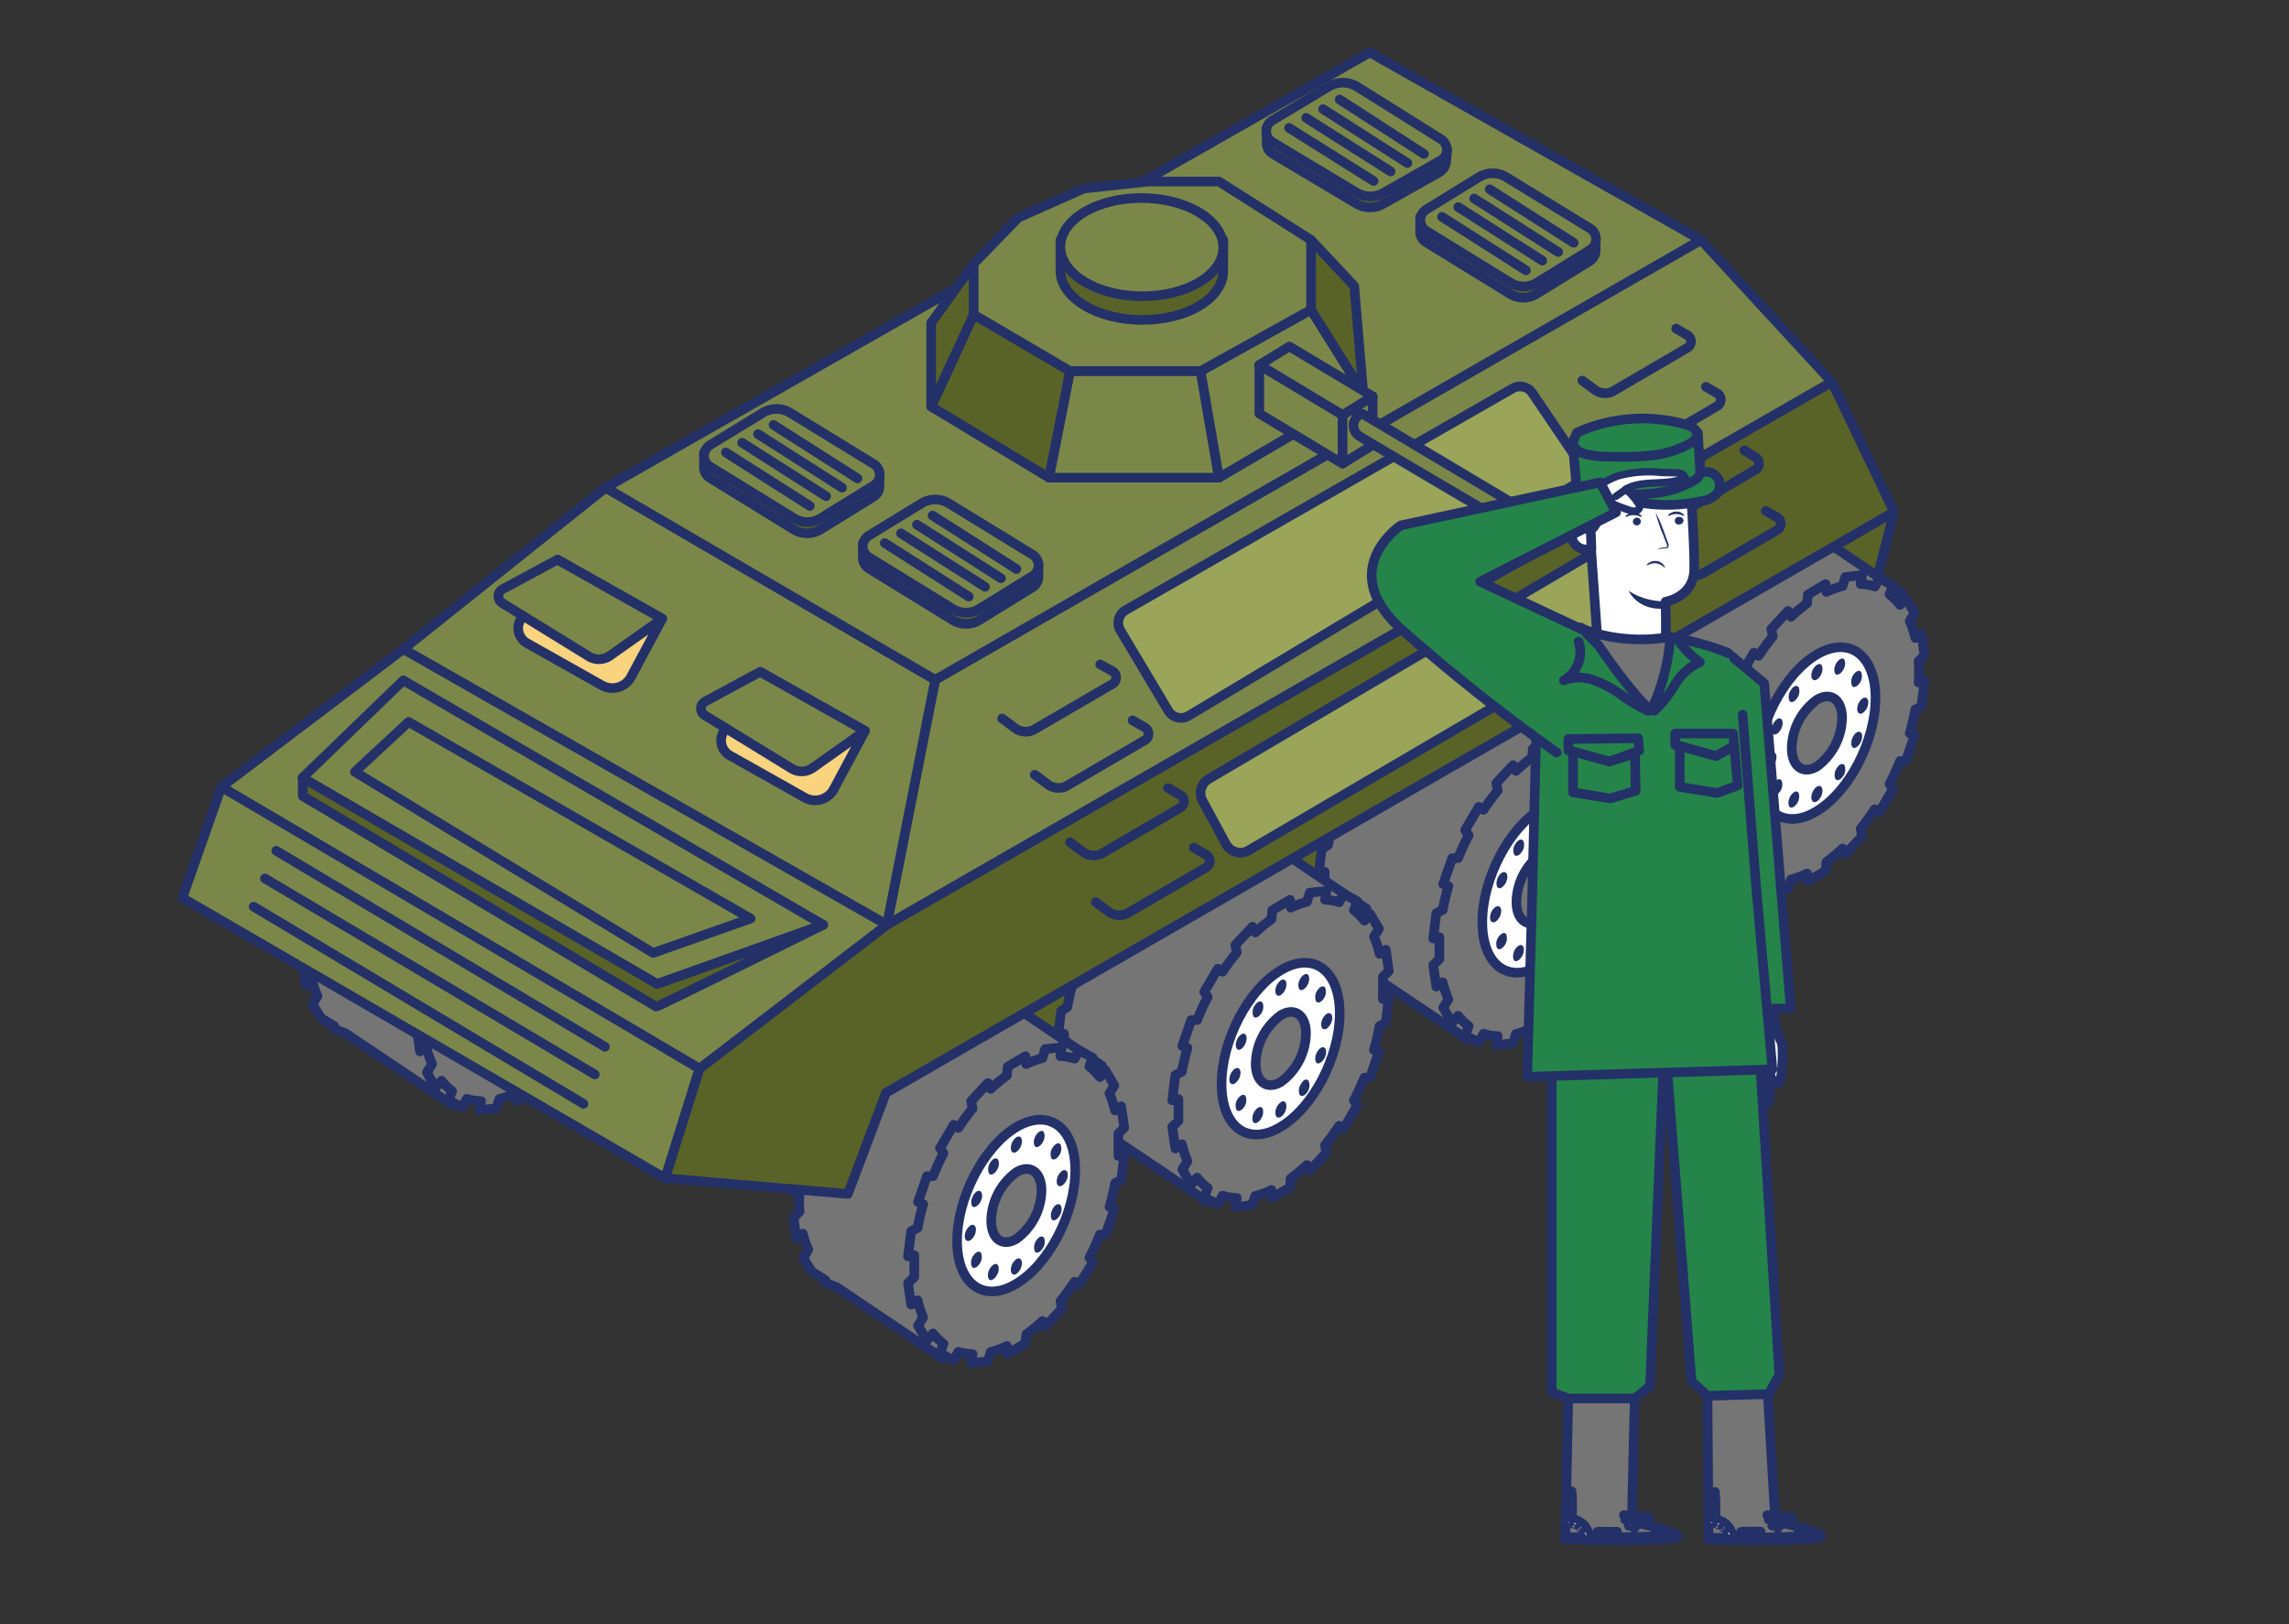 <svg xmlns="http://www.w3.org/2000/svg" viewBox="0 0 310 220"><rect x="0" y="0" width="310" height="220" fill="#333333" stroke="none"/><defs><style>.cls-1{fill:#5a6327;}.cls-1,.cls-10,.cls-11,.cls-13,.cls-14,.cls-2,.cls-3,.cls-5,.cls-6,.cls-7,.cls-8,.cls-9{stroke:#233168;stroke-linejoin:round;}.cls-1,.cls-14,.cls-2,.cls-3,.cls-5,.cls-6,.cls-7,.cls-8,.cls-9{stroke-linecap:round;}.cls-1,.cls-10,.cls-11,.cls-13,.cls-2,.cls-3,.cls-5,.cls-6,.cls-7,.cls-8,.cls-9{stroke-width:1.3px;}.cls-11,.cls-2{fill:#757575;}.cls-10,.cls-14,.cls-3{fill:#fff;}.cls-4{fill:#233168;}.cls-5{fill:#7b8748;}.cls-6{fill:#9aa559;}.cls-15,.cls-7{fill:none;}.cls-8{fill:#f9d37d;}.cls-13,.cls-9{fill:#25844a;}.cls-12{opacity:0.4;}</style></defs><g id="レイヤー_2" data-name="レイヤー 2"><g id="レイヤー_1-2" data-name="レイヤー 1"><polygon class="cls-1" points="256.51 69.33 253.91 79.48 114.83 161.72 119.99 148.02 256.51 69.33"/><path class="cls-2" d="M257.66,80.36,240.18,68.52l-1.79-.71L237.8,69a6.42,6.42,0,0,0-1.87-.1l.19-1.19-2.2.5-.37,1.23a13.68,13.68,0,0,0-2.12,1l-.1-1L229,71.09l-.1,1.16a24.94,24.94,0,0,0-2.13,2l-.37-.72-2.21,2.63.19.94c-.65.88-1.27,1.8-1.87,2.77l-.61-.33-1.8,3.28.46.6c-.5,1-1,2.1-1.39,3.18l-.78.11-1.18,3.53.69.18c-.3,1.07-.55,2.15-.74,3.21l-.86.54-.41,3.36.83-.27c0,.49-.05,1-.05,1.46s0,.94.05,1.39l-.83.92.41,2.76.86-.67a11.8,11.8,0,0,0,.74,2.15l-.69,1.16,1.18,1.84,1.82,1.14-.11.31,1.63.63L236.06,120Z"/><path class="cls-2" d="M259.88,91c0-.5,0-1-.05-1.45l.8-.8-.41-2.89-.83.56a14.68,14.68,0,0,0-.76-2.32l.67-1.06-1.2-2-.77.9a7.62,7.62,0,0,0-1.43-1.41l.46-1.21-1.83-1-.62,1.13a6.78,6.78,0,0,0-1.92-.33l.19-1.21-2.26.25-.38,1.23a11.62,11.62,0,0,0-2.19.79l-.1-1.07-2.41,1.43-.1,1.19a22.83,22.83,0,0,0-2.19,1.81l-.39-.78-2.27,2.44.2,1c-.67.83-1.31,1.71-1.92,2.63l-.64-.42-1.85,3.17.48.68c-.52,1-1,2-1.43,3.11l-.81,0-1.21,3.5.7.28c-.31,1.07-.56,2.15-.76,3.22l-.88.46-.42,3.41.85-.17c0,.51,0,1,0,1.51s0,1,0,1.44l-.85.84.42,2.91.88-.59a13.31,13.31,0,0,0,.76,2.31l-.7,1.12,1.21,2,.81-.94a7.88,7.88,0,0,0,1.43,1.4l-.48,1.26,1.85.94.64-1.17a7.15,7.15,0,0,0,1.92.32l-.2,1.23,2.27-.27.39-1.25a11.75,11.75,0,0,0,2.19-.81l.1,1.07,2.41-1.45.1-1.19a21.55,21.55,0,0,0,2.19-1.82l.38.78,2.26-2.46-.19-1q1-1.25,1.92-2.64l.62.4,1.83-3.15-.46-.66c.52-1,1-2.06,1.43-3.12l.77,0,1.2-3.48-.67-.26c.3-1.08.56-2.16.76-3.23l.83-.44.41-3.39-.8.16C259.86,92,259.88,91.54,259.88,91Z"/><path class="cls-3" d="M254,94.53c0,5.85-3.57,12.72-8,15.37s-8,0-8-5.82,3.59-12.76,8-15.39S254,88.69,254,94.53Z"/><path class="cls-2" d="M249.47,97.26a8.36,8.36,0,0,1-3.4,6.56c-1.89,1.12-3.41,0-3.41-2.49a8.3,8.3,0,0,1,3.41-6.55C247.94,93.66,249.47,94.77,249.47,97.26Z"/><path class="cls-4" d="M246.82,90.6a1.84,1.84,0,0,1-.75,1.44c-.42.25-.76,0-.76-.55a1.81,1.81,0,0,1,.76-1.44C246.48,89.8,246.82,90,246.82,90.6Z"/><path class="cls-4" d="M246.82,107.1a1.86,1.86,0,0,1-.75,1.45c-.42.25-.76,0-.76-.55a1.84,1.84,0,0,1,.76-1.45C246.48,106.3,246.82,106.55,246.82,107.1Z"/><path class="cls-4" d="M243.61,93.12a1.6,1.6,0,0,1-.28,1.52c-.36.49-.82.61-1,.25a1.59,1.59,0,0,1,.28-1.53C242.94,92.87,243.4,92.76,243.61,93.12Z"/><path class="cls-4" d="M249.82,103.69a1.58,1.58,0,0,1-.27,1.53c-.36.49-.82.6-1,.25a1.59,1.59,0,0,1,.28-1.53C249.16,103.45,249.61,103.34,249.82,103.69Z"/><path class="cls-4" d="M241.05,97.3c.36.06.48.6.27,1.2s-.66,1-1,1-.48-.6-.27-1.2S240.69,97.24,241.05,97.3Z"/><path class="cls-4" d="M251.82,99.12c.36.06.48.59.27,1.19s-.66,1-1,1-.48-.6-.28-1.2S251.46,99.06,251.82,99.12Z"/><path class="cls-4" d="M239.84,102c.41-.25.75,0,.75.55a1.86,1.86,0,0,1-.75,1.45c-.42.25-.76,0-.76-.55A1.84,1.84,0,0,1,239.84,102Z"/><path class="cls-4" d="M252.27,94.59c.42-.25.75,0,.75.55a1.81,1.81,0,0,1-.75,1.44c-.41.25-.75,0-.75-.55A1.84,1.84,0,0,1,252.27,94.59Z"/><path class="cls-4" d="M240.29,106c.37-.49.83-.6,1-.25a1.58,1.58,0,0,1-.27,1.53c-.36.5-.82.61-1,.25A1.58,1.58,0,0,1,240.29,106Z"/><path class="cls-4" d="M251.07,91.32c.36-.49.82-.6,1-.24a1.56,1.56,0,0,1-.27,1.52c-.36.49-.82.6-1,.25A1.61,1.61,0,0,1,251.07,91.32Z"/><path class="cls-4" d="M242.3,108.2c.21-.6.67-1,1-1s.48.6.28,1.2-.67,1-1,1S242.09,108.81,242.3,108.2Z"/><path class="cls-4" d="M248.52,90.19c.21-.6.67-1,1-1s.48.6.27,1.2-.66,1-1,1S248.31,90.79,248.52,90.19Z"/><path class="cls-2" d="M220.38,101.18,202.89,89.34l-1.78-.71-.6,1.17a6.4,6.4,0,0,0-1.87-.1l.19-1.19-2.19.5-.37,1.23a13.77,13.77,0,0,0-2.13,1l-.09-1-2.35,1.66-.09,1.17a24.79,24.79,0,0,0-2.13,2l-.38-.71L186.9,97l.19.94c-.65.88-1.28,1.81-1.87,2.77l-.62-.33-1.8,3.28.47.6c-.51,1-1,2.1-1.39,3.18l-.78.11-1.18,3.53.68.18c-.3,1.08-.55,2.15-.74,3.21L179,115l-.41,3.35.82-.26c0,.49,0,1,0,1.45s0,1,0,1.4l-.82.91.41,2.76.85-.67a11.54,11.54,0,0,0,.74,2.15l-.68,1.16,1.18,1.84,1.82,1.14-.12.32,1.63.63,14.35,9.63Z"/><path class="cls-2" d="M222.6,111.86c0-.5,0-1,0-1.45l.8-.79-.42-2.89-.83.55a13.72,13.72,0,0,0-.76-2.32l.67-1.06-1.2-2.05-.77.9a7.57,7.57,0,0,0-1.42-1.41l.46-1.21-1.84-1-.61,1.13a7.16,7.16,0,0,0-1.93-.33l.2-1.21-2.26.25-.38,1.23a11.62,11.62,0,0,0-2.19.79L210,100l-2.41,1.42-.1,1.19a21.55,21.55,0,0,0-2.19,1.82l-.39-.79-2.27,2.44.2,1a30.54,30.54,0,0,0-1.93,2.62l-.63-.41-1.86,3.16.48.68c-.52,1-1,2.05-1.43,3.11l-.8,0-1.22,3.5.71.28c-.31,1.07-.57,2.15-.77,3.23l-.87.45-.42,3.42.84-.17c0,.5,0,1,0,1.5s0,1,0,1.44l-.84.84.42,2.91.87-.59a13.72,13.72,0,0,0,.77,2.32l-.71,1.11,1.22,2.05.8-.94a7.88,7.88,0,0,0,1.43,1.4l-.48,1.26,1.86.94.63-1.17a7.15,7.15,0,0,0,1.93.32l-.2,1.24,2.27-.28.39-1.25a12.43,12.43,0,0,0,2.19-.8l.1,1.07,2.41-1.46.1-1.18a23.08,23.08,0,0,0,2.19-1.83l.38.78,2.26-2.46-.2-1a30.88,30.88,0,0,0,1.93-2.64l.61.4,1.84-3.15-.46-.66c.52-1,1-2.06,1.42-3.12l.77,0,1.2-3.48-.67-.26c.31-1.07.56-2.15.76-3.23l.83-.44.42-3.38-.8.16C222.58,112.86,222.6,112.36,222.6,111.86Z"/><path class="cls-3" d="M216.75,115.35c0,5.85-3.56,12.73-8,15.37s-8,.05-8-5.82,3.59-12.76,8-15.38S216.75,109.51,216.75,115.35Z"/><path class="cls-2" d="M212.18,118.09a8.33,8.33,0,0,1-3.4,6.55c-1.88,1.13-3.41,0-3.41-2.48a8.33,8.33,0,0,1,3.41-6.56C210.66,114.48,212.18,115.59,212.18,118.09Z"/><path class="cls-4" d="M209.53,111.42a1.8,1.8,0,0,1-.75,1.44c-.41.25-.75,0-.75-.55a1.83,1.83,0,0,1,.75-1.44C209.2,110.62,209.53,110.87,209.53,111.42Z"/><path class="cls-4" d="M209.53,127.92a1.83,1.83,0,0,1-.75,1.45c-.41.25-.75,0-.75-.55a1.83,1.83,0,0,1,.75-1.44C209.2,127.13,209.53,127.37,209.53,127.92Z"/><path class="cls-4" d="M206.32,113.94a1.59,1.59,0,0,1-.28,1.53c-.36.49-.82.6-1,.24a1.56,1.56,0,0,1,.27-1.52C205.65,113.69,206.11,113.58,206.32,113.94Z"/><path class="cls-4" d="M212.54,124.52a1.6,1.6,0,0,1-.28,1.52c-.36.49-.82.61-1,.25a1.56,1.56,0,0,1,.27-1.52C211.87,124.28,212.33,124.16,212.54,124.52Z"/><path class="cls-4" d="M203.76,118.12c.36.06.49.6.28,1.2s-.67,1-1,1-.48-.6-.28-1.2S203.4,118.06,203.76,118.12Z"/><path class="cls-4" d="M214.53,119.94c.36.06.48.59.28,1.2s-.67,1-1,1-.48-.59-.27-1.19S214.17,119.88,214.53,119.94Z"/><path class="cls-4" d="M202.55,122.84c.42-.25.76,0,.76.55a1.84,1.84,0,0,1-.76,1.45c-.42.25-.75,0-.75-.55A1.83,1.83,0,0,1,202.55,122.84Z"/><path class="cls-4" d="M215,115.41c.41-.25.75,0,.75.55a1.83,1.83,0,0,1-.75,1.44c-.41.25-.75,0-.75-.54A1.86,1.86,0,0,1,215,115.41Z"/><path class="cls-4" d="M203,126.84c.36-.5.82-.61,1-.25a1.59,1.59,0,0,1-.28,1.53c-.36.49-.82.6-1,.25A1.61,1.61,0,0,1,203,126.84Z"/><path class="cls-4" d="M213.78,112.14c.36-.48.82-.59,1-.24a1.6,1.6,0,0,1-.28,1.52c-.36.49-.81.6-1,.25A1.58,1.58,0,0,1,213.78,112.14Z"/><path class="cls-4" d="M205,129c.2-.61.66-1,1-1s.49.6.28,1.2-.67,1-1,1S204.81,129.63,205,129Z"/><path class="cls-4" d="M211.24,111c.2-.6.66-1,1-1s.48.6.28,1.2-.67,1-1,1S211,111.61,211.24,111Z"/><path class="cls-2" d="M185.07,123.1l-17.49-11.84-1.78-.72-.6,1.17a6.72,6.72,0,0,0-1.86-.1l.19-1.19-2.2.51-.37,1.23a13.67,13.67,0,0,0-2.13,1l-.09-1-2.34,1.67-.1,1.16a24.94,24.94,0,0,0-2.13,2l-.37-.72-2.21,2.63.19.94c-.65.88-1.28,1.8-1.87,2.76l-.61-.32-1.81,3.27.47.61c-.51,1-1,2.1-1.39,3.17l-.78.12L144.61,133l.68.19c-.3,1.07-.54,2.14-.74,3.21l-.85.54-.41,3.35.82-.26c0,.49,0,1,0,1.46s0,.94,0,1.39l-.82.91.41,2.77.85-.68a12,12,0,0,0,.74,2.15l-.68,1.16,1.18,1.85,1.82,1.13-.12.32,1.64.63,14.34,9.64Z"/><path class="cls-2" d="M187.29,133.78c0-.5,0-1,0-1.45l.8-.8-.41-2.89-.84.56a12.62,12.62,0,0,0-.76-2.32l.67-1.07-1.19-2-.77.9a7.68,7.68,0,0,0-1.43-1.42l.46-1.21-1.84-1-.61,1.14a7.16,7.16,0,0,0-1.92-.34l.19-1.2-2.26.24-.38,1.23a12.43,12.43,0,0,0-2.19.8l-.1-1.07-2.41,1.43-.1,1.19a21.43,21.43,0,0,0-2.19,1.81l-.39-.79L167.3,128l.2,1c-.67.83-1.32,1.7-1.93,2.62l-.63-.41-1.86,3.16.48.69c-.52,1-1,2-1.43,3.11l-.8,0-1.21,3.5.7.27c-.31,1.08-.56,2.15-.76,3.23l-.88.46-.42,3.41.84-.17c0,.5,0,1,0,1.5s0,1,0,1.45l-.84.84.42,2.91.88-.59a13.6,13.6,0,0,0,.76,2.31l-.7,1.12,1.21,2.05.8-.95a7.93,7.93,0,0,0,1.43,1.41l-.48,1.25,1.86.95.63-1.17a7.22,7.22,0,0,0,1.93.32l-.2,1.23,2.27-.27L170,162a11.75,11.75,0,0,0,2.19-.81l.1,1.07,2.41-1.45.1-1.19a21.55,21.55,0,0,0,2.19-1.82l.38.77,2.26-2.45-.19-1c.67-.83,1.31-1.71,1.92-2.63l.61.4,1.84-3.16-.46-.66c.52-1,1-2.05,1.43-3.11l.77,0,1.19-3.48-.67-.27a30.84,30.84,0,0,0,.76-3.23l.84-.43.41-3.39-.8.16C187.27,134.77,187.29,134.27,187.29,133.78Z"/><path class="cls-3" d="M181.44,137.27c0,5.84-3.56,12.72-8,15.37s-8,.05-8-5.82,3.58-12.76,8-15.39S181.44,131.42,181.44,137.27Z"/><path class="cls-2" d="M176.87,140a8.32,8.32,0,0,1-3.4,6.55c-1.88,1.13-3.41,0-3.41-2.48a8.34,8.34,0,0,1,3.41-6.56C175.35,136.39,176.87,137.51,176.87,140Z"/><path class="cls-4" d="M174.22,133.33a1.83,1.83,0,0,1-.75,1.45c-.41.25-.75,0-.75-.55a1.86,1.86,0,0,1,.75-1.45C173.89,132.53,174.22,132.78,174.22,133.33Z"/><path class="cls-4" d="M174.22,149.84a1.83,1.83,0,0,1-.75,1.45c-.41.24-.75,0-.75-.55a1.86,1.86,0,0,1,.75-1.45C173.89,149,174.22,149.29,174.22,149.84Z"/><path class="cls-4" d="M171,135.85a1.58,1.58,0,0,1-.27,1.53c-.36.49-.82.6-1,.25a1.58,1.58,0,0,1,.27-1.53C170.34,135.61,170.8,135.5,171,135.85Z"/><path class="cls-4" d="M177.23,146.43A1.59,1.59,0,0,1,177,148c-.35.49-.81.6-1,.25a1.58,1.58,0,0,1,.27-1.53C176.56,146.19,177,146.08,177.23,146.43Z"/><path class="cls-4" d="M168.46,140c.36.07.48.6.27,1.2s-.67,1.05-1,1-.48-.6-.27-1.21S168.1,140,168.46,140Z"/><path class="cls-4" d="M179.23,141.85c.35.06.48.6.27,1.2s-.67,1-1,1-.49-.6-.28-1.2S178.87,141.79,179.23,141.85Z"/><path class="cls-4" d="M167.24,144.76c.42-.25.76,0,.76.55a1.84,1.84,0,0,1-.76,1.45c-.41.25-.75,0-.75-.55A1.86,1.86,0,0,1,167.24,144.76Z"/><path class="cls-4" d="M179.68,137.33c.41-.25.75,0,.75.54a1.86,1.86,0,0,1-.75,1.45c-.41.25-.75,0-.75-.55A1.83,1.83,0,0,1,179.68,137.33Z"/><path class="cls-4" d="M167.7,148.75c.36-.49.82-.6,1-.25a1.58,1.58,0,0,1-.27,1.53c-.36.49-.83.6-1,.25A1.58,1.58,0,0,1,167.7,148.75Z"/><path class="cls-4" d="M178.48,134.06c.35-.49.81-.6,1-.25a1.6,1.6,0,0,1-.27,1.53c-.36.49-.82.6-1,.24A1.57,1.57,0,0,1,178.48,134.06Z"/><path class="cls-4" d="M169.71,150.94c.21-.6.67-1,1-1s.48.59.27,1.2-.67,1-1,1S169.5,151.54,169.71,150.94Z"/><path class="cls-4" d="M175.93,132.92c.21-.6.67-1,1-1s.49.6.28,1.2-.67,1-1,1S175.72,133.52,175.93,132.92Z"/><path class="cls-2" d="M149.24,144.36l-17.48-11.84-1.78-.71-.6,1.16a6.77,6.77,0,0,0-1.87-.1l.19-1.19-2.19.51-.37,1.23a13.77,13.77,0,0,0-2.13,1l-.1-1-2.34,1.66-.1,1.16a26.42,26.42,0,0,0-2.12,2l-.38-.72-2.2,2.63.19.94c-.66.88-1.28,1.8-1.87,2.76l-.62-.32-1.8,3.27.47.61c-.51,1-1,2.1-1.39,3.17l-.79.12-1.17,3.53.68.18c-.3,1.07-.55,2.14-.74,3.21l-.85.54-.41,3.35.82-.26c0,.49-.05,1-.05,1.46s0,.94.05,1.39l-.82.91.41,2.77.85-.68a11.29,11.29,0,0,0,.74,2.15l-.68,1.17,1.17,1.84,1.83,1.14-.12.31,1.63.63L127.65,184Z"/><path class="cls-2" d="M151.46,155c0-.5,0-1,0-1.45l.8-.8-.42-2.89-.83.56a13.72,13.72,0,0,0-.76-2.32l.67-1.06-1.2-2.05-.77.9a8,8,0,0,0-1.42-1.42l.46-1.2-1.84-1-.61,1.13a7.16,7.16,0,0,0-1.93-.34l.2-1.2-2.26.24-.38,1.23a12.43,12.43,0,0,0-2.19.8l-.1-1.07-2.41,1.43-.1,1.19a21.52,21.52,0,0,0-2.2,1.81l-.38-.79-2.27,2.45.2,1a32.36,32.36,0,0,0-1.93,2.63l-.63-.42-1.86,3.17.48.68c-.52,1-1,2.05-1.43,3.11l-.81,0-1.21,3.5.7.28c-.3,1.07-.56,2.14-.76,3.22l-.87.46-.43,3.41.85-.17c0,.51,0,1,0,1.5s0,1,0,1.45l-.85.84.43,2.91.87-.59a14.22,14.22,0,0,0,.76,2.31l-.7,1.12,1.21,2,.81-.94a7.88,7.88,0,0,0,1.43,1.4l-.48,1.25,1.86,1,.63-1.17a7.15,7.15,0,0,0,1.93.32l-.2,1.23,2.27-.27.38-1.25a11.83,11.83,0,0,0,2.2-.81l.1,1.07,2.41-1.45.1-1.19a21.55,21.55,0,0,0,2.19-1.82l.38.77,2.26-2.45-.2-1a32.54,32.54,0,0,0,1.93-2.64l.61.4L148,171l-.46-.65c.52-1,1-2.06,1.42-3.12l.77,0,1.2-3.48-.67-.27c.31-1.07.56-2.15.76-3.23l.83-.43.42-3.39-.8.16C151.45,156,151.46,155.53,151.46,155Z"/><path class="cls-3" d="M145.62,158.53c0,5.84-3.56,12.72-8,15.37s-8,0-8-5.82,3.59-12.76,8-15.39S145.62,152.69,145.62,158.53Z"/><path class="cls-2" d="M141.05,161.26a8.3,8.3,0,0,1-3.4,6.55c-1.88,1.13-3.41,0-3.41-2.48a8.31,8.31,0,0,1,3.41-6.55C139.53,157.66,141.05,158.77,141.05,161.26Z"/><path class="cls-4" d="M138.4,154.59a1.86,1.86,0,0,1-.75,1.45c-.42.25-.75,0-.75-.55a1.83,1.83,0,0,1,.75-1.45C138.06,153.8,138.4,154,138.4,154.59Z"/><path class="cls-4" d="M138.4,171.1a1.86,1.86,0,0,1-.75,1.45c-.42.25-.75,0-.75-.55a1.83,1.83,0,0,1,.75-1.45C138.06,170.3,138.4,170.55,138.4,171.1Z"/><path class="cls-4" d="M135.19,157.11a1.59,1.59,0,0,1-.28,1.53c-.36.49-.82.6-1,.25a1.61,1.61,0,0,1,.28-1.53C134.52,156.87,135,156.76,135.19,157.11Z"/><path class="cls-4" d="M141.41,167.69a1.61,1.61,0,0,1-.28,1.53c-.36.49-.82.6-1,.25a1.61,1.61,0,0,1,.28-1.53C140.74,167.45,141.2,167.34,141.41,167.69Z"/><path class="cls-4" d="M132.63,161.3c.36.06.49.59.28,1.2s-.67,1-1,1-.49-.6-.28-1.2S132.27,161.24,132.63,161.3Z"/><path class="cls-4" d="M143.4,163.11c.36.07.48.6.28,1.2s-.67,1-1,1-.48-.6-.27-1.2S143,163.05,143.4,163.11Z"/><path class="cls-4" d="M131.42,166c.42-.25.75,0,.75.55a1.83,1.83,0,0,1-.75,1.45c-.42.25-.76,0-.76-.55A1.84,1.84,0,0,1,131.42,166Z"/><path class="cls-4" d="M143.86,158.59c.41-.25.75,0,.75.55a1.84,1.84,0,0,1-.75,1.44c-.42.25-.75,0-.75-.55A1.81,1.81,0,0,1,143.86,158.59Z"/><path class="cls-4" d="M131.88,170c.36-.49.82-.6,1-.25a1.59,1.59,0,0,1-.28,1.53c-.36.49-.82.61-1,.25A1.59,1.59,0,0,1,131.88,170Z"/><path class="cls-4" d="M142.65,155.32c.36-.49.82-.6,1-.25a1.61,1.61,0,0,1-.28,1.53c-.36.49-.82.6-1,.25A1.58,1.58,0,0,1,142.65,155.32Z"/><path class="cls-4" d="M133.88,172.2c.21-.6.67-1,1-1s.49.6.28,1.2-.67,1-1,1S133.68,172.8,133.88,172.2Z"/><path class="cls-4" d="M140.1,154.18c.21-.6.67-1,1-1s.48.6.28,1.2-.67,1-1,1S139.9,154.79,140.1,154.18Z"/><path class="cls-2" d="M82.73,110,65.24,98.15l-1.78-.72-.6,1.17A6.77,6.77,0,0,0,61,98.5l.19-1.19L59,97.82l-.37,1.23a12.91,12.91,0,0,0-2.13,1l-.1-1-2.34,1.67L54,101.88a24.94,24.94,0,0,0-2.13,2l-.38-.72-2.2,2.63.19.94c-.66.88-1.28,1.8-1.87,2.76l-.62-.32-1.8,3.27.47.61c-.51,1-1,2.1-1.39,3.17l-.78.12-1.18,3.53.68.18c-.3,1.07-.55,2.14-.74,3.21l-.85.54L41,127.16l.82-.26c0,.49-.05,1-.05,1.46s0,.94.05,1.39l-.82.91.41,2.77.85-.68A11.29,11.29,0,0,0,43,134.9l-.68,1.17,1.18,1.84L45.27,139l-.12.32,1.63.63,14.35,9.64Z"/><path class="cls-2" d="M85,120.67c0-.5,0-1,0-1.45l.8-.8-.42-2.89-.83.56a13.43,13.43,0,0,0-.76-2.32l.67-1.07-1.2-2-.77.9A7.63,7.63,0,0,0,81,110.14l.46-1.21-1.84-1L79,109.11a7.16,7.16,0,0,0-1.93-.34l.2-1.2-2.26.24L74.61,109a12.43,12.43,0,0,0-2.19.8l-.1-1.07-2.41,1.43-.1,1.19a21.43,21.43,0,0,0-2.19,1.81l-.39-.79L65,114.85l.2,1a32.36,32.36,0,0,0-1.93,2.63l-.63-.42-1.86,3.16.48.69c-.52,1-1,2-1.43,3.11l-.8,0-1.22,3.5.71.27c-.31,1.08-.57,2.15-.77,3.23l-.87.46-.42,3.41.84-.17c0,.51,0,1,0,1.5s0,1,0,1.45l-.84.84.42,2.91.87-.59a13.31,13.31,0,0,0,.77,2.31l-.71,1.12L59,147.33l.8-.94a7.88,7.88,0,0,0,1.43,1.4L60.74,149l1.86,1,.63-1.17a7.15,7.15,0,0,0,1.93.32l-.2,1.23,2.27-.27.39-1.25a11.75,11.75,0,0,0,2.19-.81l.1,1.07,2.41-1.45.1-1.19a21.55,21.55,0,0,0,2.19-1.82l.38.77L77.25,143l-.2-1A32.36,32.36,0,0,0,79,139.36l.61.4,1.84-3.16L81,136c.52-1,1-2.06,1.42-3.12l.77,0,1.2-3.48-.67-.27c.31-1.07.56-2.15.76-3.23l.83-.43L85.7,122l-.8.16C84.93,121.67,85,121.16,85,120.67Z"/><path class="cls-3" d="M79.1,124.16c0,5.84-3.56,12.72-8,15.37s-8,.05-8-5.82,3.59-12.76,8-15.39S79.1,118.31,79.1,124.16Z"/><path class="cls-2" d="M74.53,126.89a8.32,8.32,0,0,1-3.4,6.55c-1.88,1.13-3.41,0-3.41-2.48a8.31,8.31,0,0,1,3.41-6.55C73,123.28,74.53,124.4,74.53,126.89Z"/><path class="cls-4" d="M71.88,120.22a1.86,1.86,0,0,1-.75,1.45c-.42.25-.75,0-.75-.55a1.83,1.83,0,0,1,.75-1.45C71.54,119.43,71.88,119.67,71.88,120.22Z"/><path class="cls-4" d="M71.88,136.73a1.86,1.86,0,0,1-.75,1.45c-.42.25-.75,0-.75-.55a1.83,1.83,0,0,1,.75-1.45C71.54,135.93,71.88,136.18,71.88,136.73Z"/><path class="cls-4" d="M68.67,122.74a1.59,1.59,0,0,1-.28,1.53c-.36.49-.82.6-1,.25a1.58,1.58,0,0,1,.27-1.53C68,122.5,68.46,122.39,68.67,122.74Z"/><path class="cls-4" d="M74.89,133.32a1.61,1.61,0,0,1-.28,1.53c-.36.49-.82.6-1,.25a1.58,1.58,0,0,1,.27-1.53C74.22,133.08,74.68,133,74.89,133.32Z"/><path class="cls-4" d="M66.11,126.93c.36.06.49.59.28,1.2s-.67,1-1,1-.48-.6-.28-1.2S65.75,126.86,66.11,126.93Z"/><path class="cls-4" d="M76.88,128.74c.36.06.48.6.28,1.2s-.67,1-1,1-.48-.6-.27-1.2S76.52,128.68,76.88,128.74Z"/><path class="cls-4" d="M64.9,131.65c.42-.25.75,0,.75.55a1.83,1.83,0,0,1-.75,1.45c-.42.25-.75,0-.75-.55A1.83,1.83,0,0,1,64.9,131.65Z"/><path class="cls-4" d="M77.34,124.22c.41-.25.75,0,.75.55a1.84,1.84,0,0,1-.75,1.44c-.42.25-.75,0-.75-.55A1.8,1.8,0,0,1,77.34,124.22Z"/><path class="cls-4" d="M65.36,135.64c.36-.49.82-.6,1-.25a1.59,1.59,0,0,1-.28,1.53c-.36.49-.82.61-1,.25A1.61,1.61,0,0,1,65.36,135.64Z"/><path class="cls-4" d="M76.13,121c.36-.49.82-.6,1-.25a1.61,1.61,0,0,1-.28,1.53c-.36.49-.81.6-1,.24A1.56,1.56,0,0,1,76.13,121Z"/><path class="cls-4" d="M67.37,137.83c.2-.6.66-1,1-1s.49.59.28,1.2-.67,1-1,1S67.16,138.43,67.37,137.83Z"/><path class="cls-4" d="M73.59,119.81c.2-.6.66-1,1-1s.48.6.28,1.2-.67,1-1,1S73.38,120.41,73.59,119.81Z"/><polygon class="cls-1" points="114.83 161.72 119.99 148.02 256.51 69.33 248.08 51.73 120.11 125.27 94.72 144.75 90.07 159.59 114.83 161.72"/><polygon class="cls-5" points="120.11 125.27 126.65 92.08 230.36 32.5 248.08 51.73 120.11 125.27"/><polygon class="cls-5" points="126.65 92.08 82.02 66.06 54.62 87.93 120.11 125.27 126.65 92.08"/><polygon class="cls-5" points="120.11 125.27 54.62 87.93 29.98 106.6 94.72 144.75 120.11 125.27"/><polygon class="cls-5" points="94.72 144.75 90.07 159.59 24.7 121.62 29.98 106.6 94.72 144.75"/><polygon class="cls-5" points="126.65 92.08 230.36 32.5 185.52 7.1 82.02 66.06 126.65 92.08"/><path class="cls-6" d="M152.47,82.63l52.36-30a2,2,0,0,1,2.71.63l6.4,9.46a2,2,0,0,1-.65,2.9L161,96.94a2,2,0,0,1-2.8-.71l-6.43-10.78A2,2,0,0,1,152.47,82.63Z"/><path class="cls-6" d="M163.68,105.52l53.79-31.65a2.21,2.21,0,0,1,3.05.84l3.27,5.94a2.2,2.2,0,0,1-.82,3L169.1,115.19a2.21,2.21,0,0,1-3.06-.85l-3.18-5.87A2.21,2.21,0,0,1,163.68,105.52Z"/><path class="cls-7" d="M148.4,122.19l1.76,1.31a2.43,2.43,0,0,0,2.65.15l10.48-6.12a1,1,0,0,0,0-1.78l-1.61-.93"/><path class="cls-7" d="M226.47,76.23l1.69,1.26a2.3,2.3,0,0,0,2.53.14l10-5.84a1,1,0,0,0,0-1.71l-1.55-.88"/><path class="cls-7" d="M223.53,68.08l1.69,1.25a2.31,2.31,0,0,0,2.53.15l10-5.85a1,1,0,0,0,0-1.7L236.23,61"/><path class="cls-5" d="M218.37,59.44l1.68,1.25a2.31,2.31,0,0,0,2.53.15l10-5.85a1,1,0,0,0,0-1.7l-1.54-.89"/><path class="cls-5" d="M214.29,51.55,216,52.81a2.3,2.3,0,0,0,2.53.14l10-5.84a1,1,0,0,0,0-1.71L227,44.51"/><path class="cls-7" d="M144.91,114.09l1.76,1.31a2.39,2.39,0,0,0,2.65.15l10.48-6.11a1,1,0,0,0,0-1.78l-1.61-.93"/><path class="cls-5" d="M140.14,104.94l1.77,1.31a2.39,2.39,0,0,0,2.65.15L155,100.29a1,1,0,0,0,0-1.78l-1.62-.93"/><path class="cls-5" d="M135.72,97.32l1.76,1.31a2.39,2.39,0,0,0,2.65.15l10.49-6.11a1,1,0,0,0,0-1.78L149,90"/><polygon class="cls-5" points="162.6 50.26 165.09 64.7 142.06 64.7 144.91 50.26 162.6 50.26"/><polygon class="cls-1" points="144.91 50.26 131.87 42.61 126.11 55.07 142.06 64.7 144.91 50.26"/><polygon class="cls-5" points="162.6 50.26 165.09 64.7 184.63 53.26 177.55 41.95 162.6 50.26"/><polygon class="cls-1" points="177.55 41.95 177.55 32.5 183.4 38.74 184.63 53.26 177.55 41.95"/><polygon class="cls-1" points="131.87 42.61 131.87 35.72 126.11 43.74 126.11 55.07 131.87 42.61"/><polygon class="cls-5" points="131.87 35.72 137.91 29.49 146.78 25.53 155.55 24.59 165.09 24.59 177.55 32.5 177.55 41.95 162.6 50.26 144.91 50.26 131.87 42.61 131.87 35.72"/><path class="cls-1" d="M165.67,32.5h-2.52c-.24-.18-.5-.36-.78-.53-4.34-2.58-11.3-2.58-15.57,0-.28.17-.53.35-.78.53h-2.41v4.19h0c0,1.69,1.11,3.39,3.27,4.69,4.34,2.61,11.34,2.61,15.63,0,2.13-1.3,3.17-3,3.15-4.69h0Z"/><path class="cls-5" d="M162.51,38.17c4.27-2.61,4.2-6.82-.14-9.41s-11.3-2.58-15.57,0-4.26,6.8.08,9.41S158.22,40.78,162.51,38.17Z"/><path class="cls-1" d="M118.3,73.45l22.34,2.93V78.1a1.7,1.7,0,0,1-.82,1.46L132.63,84a3.43,3.43,0,0,1-3.6,0l-11.37-7a1.72,1.72,0,0,1-.8-1.68V73.56Z"/><path class="cls-5" d="M128.49,68.18l11.33,6.94a1.7,1.7,0,0,1,0,2.91l-7.19,4.44a3.43,3.43,0,0,1-3.6,0l-11.37-7a1.72,1.72,0,0,1,0-2.92l7.15-4.37A3.53,3.53,0,0,1,128.49,68.18Z"/><line class="cls-5" x1="119.82" y1="73.56" x2="131.2" y2="80.81"/><line class="cls-5" x1="122.02" y1="72.24" x2="133.4" y2="79.49"/><line class="cls-5" x1="124.18" y1="71.07" x2="135.56" y2="78.33"/><line class="cls-5" x1="126.29" y1="69.83" x2="137.66" y2="77.08"/><path class="cls-1" d="M193.77,29.26l22.33,2.93v1.72a1.71,1.71,0,0,1-.81,1.46l-7.2,4.44a3.41,3.41,0,0,1-3.59,0l-11.37-7a1.7,1.7,0,0,1-.8-1.68V29.37Z"/><path class="cls-5" d="M204,24l11.34,6.94a1.71,1.71,0,0,1,0,2.91l-7.2,4.44a3.41,3.41,0,0,1-3.59,0l-11.37-7a1.71,1.71,0,0,1,0-2.92L200.28,24A3.51,3.51,0,0,1,204,24Z"/><line class="cls-5" x1="195.29" y1="29.37" x2="206.66" y2="36.62"/><line class="cls-5" x1="197.49" y1="28.05" x2="208.87" y2="35.3"/><line class="cls-5" x1="199.65" y1="26.89" x2="211.03" y2="34.14"/><line class="cls-5" x1="201.75" y1="25.64" x2="213.13" y2="32.89"/><path class="cls-1" d="M173,17.22l23,3-.15,1.7a1.85,1.85,0,0,1-.95,1.43l-7.56,4.26a3.57,3.57,0,0,1-3.6,0l-11.37-6.78a1.68,1.68,0,0,1-.82-1.67V17.33Z"/><path class="cls-5" d="M183.81,11.75l11.41,7.15a1.68,1.68,0,0,1-.23,2.9l-7.6,4.31a3.62,3.62,0,0,1-3.63,0l-11.43-6.86a1.71,1.71,0,0,1,0-2.95l7.58-4.55A3.71,3.71,0,0,1,183.81,11.75Z"/><line class="cls-5" x1="174.58" y1="17.33" x2="186.03" y2="24.52"/><line class="cls-5" x1="176.89" y1="15.97" x2="188.33" y2="23.23"/><line class="cls-5" x1="179.18" y1="14.78" x2="190.61" y2="22.09"/><line class="cls-5" x1="181.43" y1="13.48" x2="192.85" y2="20.86"/><path class="cls-1" d="M96.78,61.18l22.33,2.93v1.72a1.69,1.69,0,0,1-.81,1.46l-7.19,4.44a3.45,3.45,0,0,1-3.6,0l-11.37-7a1.7,1.7,0,0,1-.8-1.68V61.29Z"/><path class="cls-5" d="M107,55.91l11.33,6.94a1.71,1.71,0,0,1,0,2.91l-7.19,4.44a3.43,3.43,0,0,1-3.6,0l-11.37-7a1.71,1.71,0,0,1,0-2.92l7.15-4.37A3.53,3.53,0,0,1,107,55.91Z"/><line class="cls-5" x1="98.3" y1="61.29" x2="109.68" y2="68.54"/><line class="cls-5" x1="100.5" y1="59.97" x2="111.88" y2="67.22"/><line class="cls-5" x1="102.66" y1="58.8" x2="114.04" y2="66.06"/><line class="cls-5" x1="104.76" y1="57.56" x2="116.14" y2="64.81"/><polygon class="cls-5" points="170.55 56.02 181.83 62.81 181.83 56.21 170.55 49.43 170.55 56.02"/><polygon class="cls-5" points="185.9 60.28 181.83 62.8 181.83 56.21 185.9 53.69 185.9 60.28"/><polygon class="cls-5" points="170.55 49.43 181.83 56.21 185.9 53.69 174.62 46.93 170.55 49.43"/><path class="cls-5" d="M206.44,69.11l-21.81-13c-.38-.38-1.32.76-1.32,1.36a1.71,1.71,0,0,0,.79,1.6c.69.47,20.73,12.25,20.73,12.25Z"/><path class="cls-5" d="M205,70.78a2.17,2.17,0,0,1,.81-1.69c.46-.29.82,0,.82.67a2.15,2.15,0,0,1-.82,1.69C205.33,71.73,205,71.43,205,70.78Z"/><path class="cls-8" d="M117.14,99l-4.22,7.9a2.87,2.87,0,0,1-3.93,1.14l-10.16-5.72A2.32,2.32,0,0,1,98,99.1l5-8.07Z"/><path class="cls-5" d="M102.94,91l14.2,8-7.06,5a2.59,2.59,0,0,1-2.87.1L95.47,96.9a1.07,1.07,0,0,1,0-1.86Z"/><path class="cls-8" d="M89.69,83.8l-4.23,7.89a2.87,2.87,0,0,1-3.93,1.15L71.37,87.12a2.32,2.32,0,0,1-.84-3.24l5-8.07Z"/><path class="cls-5" d="M75.49,75.81l14.2,8-7.07,5a2.59,2.59,0,0,1-2.87.1L68,81.67a1.08,1.08,0,0,1,.06-1.86Z"/><polygon class="cls-5" points="111.49 125.27 54.62 92.16 40.95 105.37 88.98 133.29 111.49 125.27"/><polygon class="cls-5" points="101.66 124.42 88.45 129.08 48.06 104.55 55.34 97.79 101.66 124.42"/><path class="cls-1" d="M111.49,125.27s-22.36,11.09-22.61,11.09L41,107.83v-2.46l48,27.92Z"/><line class="cls-5" x1="81.93" y1="141.79" x2="37.41" y2="115.24"/><line class="cls-5" x1="80.56" y1="145.54" x2="35.88" y2="118.99"/><line class="cls-5" x1="79.03" y1="149.52" x2="34.35" y2="122.81"/><path class="cls-3" d="M240.32,133.6l0,4.71a9.11,9.11,0,0,0,1,2.95c.18.86.12,5.41-.52,5.51-1,.15-1.1-1.7-1.1-1.7.06,1,.11,4-.18,4.24s-.89,0-.93-1-.35-3.89-.86-3.84-.14,5-.14,5,.25,1-.34,1.11c-1.06.13-1.07-5.15-1.06-5.65,0-.35-.55-.32-.53.05s.48,4.93-.6,5.07c-.83.1-.05-4.34-.67-5.25s-.25,3.45-1.05,3.51c-.29,0-.52,0-.37-2.51a44.9,44.9,0,0,0,.68-6v-.68a23,23,0,0,0,1.63-5.67"/><path class="cls-3" d="M234.91,141.27s.16-.05.41-.17a1.5,1.5,0,0,0,.74-.77l.08-.19.08.19a2.53,2.53,0,0,0,.48.74,2.93,2.93,0,0,0,1.48.84c.44.1.72.05.72.09a1.27,1.27,0,0,1-.74,0,2.73,2.73,0,0,1-1.59-.84,2.51,2.51,0,0,1-.51-.8h.16a1.51,1.51,0,0,1-.86.8A.82.82,0,0,1,234.91,141.27Z"/><path class="cls-9" d="M231.92,91.1s.61,17.82.61,18.19,5.19,27,5.2,27.32,2.5,0,2.5,0h2.29l-3.59-44.05L234,88.45Z"/><path class="cls-10" d="M216.4,87.45l9.18-.73c.06-1.08,0-5.22,0-5.22s3.82-.6,3.87-4.42-.61-12.59-.61-12.59h0a13.29,13.29,0,0,0-13.35,1.68l-.56.43Z"/><path class="cls-4" d="M225.57,81.44a8.86,8.86,0,0,1-5-1.41s1.18,2.75,5,2.4Z"/><path class="cls-10" d="M215.38,70.56c-.07,0-2.63-.78-2.54,1.84a2,2,0,0,0,2.69,1.91C215.53,74.23,215.38,70.56,215.38,70.56Z"/><path class="cls-4" d="M228,70.48a.54.54,0,0,1-.52.55.52.52,0,1,1,0-1A.51.51,0,0,1,228,70.48Z"/><path class="cls-4" d="M228.09,69.86c-.07.08-.48-.23-1.07-.23s-1,.3-1.08.22,0-.16.23-.29a1.46,1.46,0,0,1,.86-.27,1.38,1.38,0,0,1,.85.28C228.06,69.7,228.13,69.83,228.09,69.86Z"/><path class="cls-4" d="M222.22,70.62a.55.55,0,0,1-.52.55.53.53,0,0,1-.56-.5.55.55,0,0,1,.52-.55A.53.53,0,0,1,222.22,70.62Z"/><path class="cls-4" d="M222.32,70c-.07.07-.48-.23-1.07-.23s-1,.3-1.08.22,0-.16.23-.29a1.49,1.49,0,0,1,1.71,0C222.29,69.81,222.36,69.94,222.32,70Z"/><path class="cls-4" d="M224.45,74.33a3.35,3.35,0,0,1,1-.17c.15,0,.29,0,.31-.15a.7.7,0,0,0-.1-.45c-.14-.36-.29-.74-.44-1.14a20.16,20.16,0,0,1-1-3,18.87,18.87,0,0,1,1.24,2.89l.42,1.15a.84.84,0,0,1,.08.59.39.39,0,0,1-.25.22,1.29,1.29,0,0,1-.25,0A4.12,4.12,0,0,1,224.45,74.33Z"/><path class="cls-4" d="M225.45,76.89c-.08,0-.42-.48-1.12-.58s-1.24.33-1.29.26.06-.19.3-.35A1.56,1.56,0,0,1,224.4,76a1.36,1.36,0,0,1,.9.51C225.47,76.7,225.49,76.87,225.45,76.89Z"/><path class="cls-4" d="M222.47,67.67c-.05.16-.64.09-1.33.17s-1.24.27-1.34.13.06-.22.28-.38a2.26,2.26,0,0,1,1-.34,2.19,2.19,0,0,1,1,.12C222.37,67.47,222.5,67.6,222.47,67.67Z"/><path class="cls-4" d="M227.88,68.17c-.11.13-.51,0-1,0s-.9.09-1-.05,0-.2.2-.32a1.37,1.37,0,0,1,.81-.22,1.32,1.32,0,0,1,.79.27C227.87,68,227.92,68.1,227.88,68.17Z"/><path class="cls-11" d="M230.35,62.14a1.37,1.37,0,0,0-.51-1.23,1,1,0,0,0-1.27.09,1.15,1.15,0,0,0-1-1.39c-.61,0-1.13.42-1.72.59a2.79,2.79,0,0,1-1.75-.21c-.55-.22-1.07-.53-1.63-.73a4.78,4.78,0,0,0-6.13,2.81,2.14,2.14,0,0,0-2.26.86,3.49,3.49,0,0,0-.53,2.45,7.62,7.62,0,0,0,.43,1.69s0,.09,0,.14c0,2.06.27,4.48,1.15,4.49,1.53,0,1.17-2.86,1.17-2.86,1.88-.73,1.18-3.54,1.65-4s1.45-1.42,5.39.59A7.65,7.65,0,0,0,228,66l.1,0h0a3.35,3.35,0,0,0,1-.43,2,2,0,0,0,.83-.93,1.07,1.07,0,0,0-.21-1.17A2.37,2.37,0,0,0,230.35,62.14Z"/><path class="cls-9" d="M231,63.92a1.82,1.82,0,0,1,1.53,2.94,3.38,3.38,0,0,1-2,1,21.72,21.72,0,0,1-14.11-1.58l-.79-2.38Z"/><path class="cls-9" d="M229.94,58.6,213,60l.43,5.1h0a1.32,1.32,0,0,0,.37.85,2.62,2.62,0,0,0,1.19.65,12.32,12.32,0,0,0,3.43.37,38.91,38.91,0,0,0,5.61-.16,13.61,13.61,0,0,0,5.32-1.69,1.59,1.59,0,0,0,.9-1.05,1,1,0,0,0,0-.3Z"/><path class="cls-9" d="M213.58,58.6a21.44,21.44,0,0,1,14.77-1.08,3.24,3.24,0,0,1,1,.46,1.17,1.17,0,0,1,.48,1A1.61,1.61,0,0,1,229,60a13.61,13.61,0,0,1-5.32,1.69,42,42,0,0,1-5.61.16,12.67,12.67,0,0,1-3.43-.37,2.71,2.71,0,0,1-1.2-.65,1.24,1.24,0,0,1-.31-1.26Z"/><path class="cls-11" d="M221,206.12l.39-16.7h-9L212,208.5l.56,0c2.5.1,12.71.32,14.37-.21C228.73,207.72,221,206.12,221,206.12Z"/><g class="cls-12"><path class="cls-10" d="M224.79,207s2.71.73,2.38,1.18-10.66.61-15.22.28v-.2l12-.09S224.26,207.07,224.79,207Z"/></g><path class="cls-10" d="M211.82,208.3H212l.45,0,1.65,0c1.39,0,3.31,0,5.43,0s4-.11,5.42-.18l1.65-.09.44,0,.16,0H227l-.45,0-1.64.06c-1.39.05-3.31.11-5.43.14s-4,0-5.42,0H212C211.87,208.29,211.82,208.29,211.82,208.3Z"/><path class="cls-10" d="M224,208.35a3.57,3.57,0,0,1,.29-.78,3.47,3.47,0,0,1,.55-.64,1.22,1.22,0,0,0-.64.58A1.17,1.17,0,0,0,224,208.35Z"/><path class="cls-10" d="M221.32,207s.15-.14.28-.35.21-.39.18-.41a1.1,1.1,0,0,0-.28.35C221.38,206.84,221.29,207,221.32,207Z"/><path class="cls-10" d="M220.58,206.67s.16-.08.31-.22.27-.28.25-.3-.17.08-.32.22S220.56,206.65,220.58,206.67Z"/><path class="cls-10" d="M220.1,205.82a1.13,1.13,0,0,0,.48.05,1.1,1.1,0,0,0,.47-.05,1,1,0,0,0-.47-.06A1.23,1.23,0,0,0,220.1,205.82Z"/><path class="cls-10" d="M219.93,205.22a.93.93,0,0,0,.53.15,1,1,0,0,0,.55-.08s-.25,0-.54,0A2.84,2.84,0,0,0,219.93,205.22Z"/><path class="cls-10" d="M221.61,206.25a1.67,1.67,0,0,0,.58,0,3.67,3.67,0,0,0,.62-.15,1.48,1.48,0,0,0,.35-.15.32.32,0,0,0,.14-.18.22.22,0,0,0-.09-.24,1.07,1.07,0,0,0-1.31.34,1.24,1.24,0,0,0-.19.39.49.49,0,0,0,0,.16,1.63,1.63,0,0,1,.26-.5.93.93,0,0,1,.49-.33.87.87,0,0,1,.69,0c.1.07.06.18,0,.24a1.83,1.83,0,0,1-.32.14,3.75,3.75,0,0,1-.6.17C221.83,206.23,221.61,206.23,221.61,206.25Z"/><path class="cls-10" d="M221.76,206.28a.61.61,0,0,0,.06-.41.85.85,0,0,0-.16-.42.6.6,0,0,0-.49-.29.24.24,0,0,0-.18.27.68.68,0,0,0,.11.26,2.14,2.14,0,0,0,.28.35,1,1,0,0,0,.33.23s-.11-.11-.28-.29a2,2,0,0,1-.25-.34c-.08-.12-.14-.34,0-.37s.3.12.39.24a1.1,1.1,0,0,1,.17.37A1.8,1.8,0,0,1,221.76,206.28Z"/><path class="cls-10" d="M212,205.82s.26,0,.67,0a3,3,0,0,1,1.47.58,2.87,2.87,0,0,1,.93,1.27,5.67,5.67,0,0,1,.18.65s0-.07,0-.19a2.06,2.06,0,0,0-.11-.48,2.8,2.8,0,0,0-.93-1.34,2.86,2.86,0,0,0-1.53-.56,1.89,1.89,0,0,0-.5,0Z"/><path class="cls-10" d="M212.84,202a16.59,16.59,0,0,0-.05,1.86,18,18,0,0,0,.06,1.86,14.14,14.14,0,0,0,.05-1.86A15.15,15.15,0,0,0,212.84,202Z"/><path class="cls-10" d="M216.35,207.48a7.38,7.38,0,0,0,2.65,0s-.6,0-1.33,0S216.36,207.45,216.35,207.48Z"/><path class="cls-10" d="M214.58,207.5s0,.13.11.26.1.26.13.26.05-.15,0-.3S214.6,207.48,214.58,207.5Z"/><path class="cls-10" d="M213.9,206.68s0,.12.13.21.19.15.21.13,0-.11-.13-.21S213.92,206.66,213.9,206.68Z"/><path class="cls-10" d="M212.94,206.32s.12,0,.26.07.23.12.25.09,0-.14-.22-.19S212.93,206.29,212.94,206.32Z"/><path class="cls-10" d="M212.25,206.15s.05.07.12.1.15,0,.16,0-.05-.07-.12-.1S212.26,206.12,212.25,206.15Z"/><path class="cls-11" d="M240.44,206.11l-1.09-18.33-8.1,1.29.14,19.47.56,0c2.5.08,12.71.25,14.36-.29C248.16,207.68,240.44,206.11,240.44,206.11Z"/><g class="cls-12"><path class="cls-10" d="M244.22,207s2.71.72,2.38,1.17-10.65.67-15.21.36v-.2l12-.15S243.69,207,244.22,207Z"/></g><path class="cls-10" d="M231.25,208.34h.16l.45,0,1.64,0c1.39,0,3.31,0,5.43,0s4-.13,5.43-.2l1.64-.11.45,0,.15,0H246l-1.65.07c-1.38.06-3.3.12-5.42.17s-4,.05-5.43.05h-2.25Z"/><path class="cls-10" d="M243.44,208.33a4,4,0,0,1,.29-.79,3.94,3.94,0,0,1,.55-.64,1.18,1.18,0,0,0-.64.58A1.27,1.27,0,0,0,243.44,208.33Z"/><path class="cls-10" d="M240.75,207s.15-.14.27-.35a1,1,0,0,0,.19-.41s-.15.14-.28.35S240.72,207,240.75,207Z"/><path class="cls-10" d="M240,206.66s.16-.07.31-.22.26-.28.24-.3-.16.08-.31.22S240,206.64,240,206.66Z"/><path class="cls-10" d="M239.53,205.82a1.1,1.1,0,0,0,.47.05,1,1,0,0,0,.47-.06,1.1,1.1,0,0,0-.47-.05C239.74,205.76,239.52,205.79,239.53,205.82Z"/><path class="cls-10" d="M239.35,205.22a.88.88,0,0,0,.53.14.94.94,0,0,0,.55-.08,3.26,3.26,0,0,0-.54,0A3.39,3.39,0,0,0,239.35,205.22Z"/><path class="cls-10" d="M241,206.24a1.86,1.86,0,0,0,.58,0,2.7,2.7,0,0,0,.61-.15,1.32,1.32,0,0,0,.35-.15.32.32,0,0,0,.14-.18.2.2,0,0,0-.09-.23,1.06,1.06,0,0,0-1.31.33,1,1,0,0,0-.18.4c0,.1,0,.15,0,.15a1.55,1.55,0,0,1,.25-.5,1.12,1.12,0,0,1,.49-.33.87.87,0,0,1,.69,0c.1.07.06.18,0,.24a2.37,2.37,0,0,1-.32.15,4.69,4.69,0,0,1-.6.17C241.26,206.21,241,206.22,241,206.24Z"/><path class="cls-10" d="M241.19,206.26a.55.55,0,0,0,.06-.4,1,1,0,0,0-.17-.42.6.6,0,0,0-.49-.29.22.22,0,0,0-.17.27.67.67,0,0,0,.1.26,2.14,2.14,0,0,0,.28.35c.19.17.33.24.34.22s-.12-.1-.28-.28a2,2,0,0,1-.25-.34c-.09-.12-.15-.34,0-.37s.3.12.39.24a.94.94,0,0,1,.17.37A2.26,2.26,0,0,1,241.19,206.26Z"/><path class="cls-10" d="M231.39,205.86s.26,0,.67,0a2.81,2.81,0,0,1,2.4,1.84c.15.38.17.64.19.64s0-.07,0-.18a3.85,3.85,0,0,0-.11-.49,2.76,2.76,0,0,0-2.48-1.89,2.45,2.45,0,0,0-.5,0C231.45,205.83,231.39,205.85,231.39,205.86Z"/><path class="cls-10" d="M232.25,202.08a15.39,15.39,0,0,0,0,1.86,13.85,13.85,0,0,0,.07,1.85,18.33,18.33,0,0,0,0-1.86A16.21,16.21,0,0,0,232.25,202.08Z"/><path class="cls-10" d="M235.78,207.5a5.78,5.78,0,0,0,1.33.1,5.07,5.07,0,0,0,1.32-.14s-.6,0-1.32,0S235.79,207.46,235.78,207.5Z"/><path class="cls-10" d="M234,207.53s.05.12.12.26.09.25.12.25.05-.14,0-.3S234,207.51,234,207.53Z"/><path class="cls-10" d="M233.33,206.71s0,.12.13.21.19.15.21.13,0-.12-.13-.21S233.35,206.69,233.33,206.71Z"/><path class="cls-10" d="M232.36,206.35s.13,0,.26.07.23.12.26.1-.06-.15-.22-.2S232.35,206.32,232.36,206.35Z"/><path class="cls-10" d="M231.68,206.19s0,.07.12.1.14,0,.15,0,0-.08-.12-.1S231.69,206.16,231.68,206.19Z"/><polygon class="cls-13" points="210.15 129.11 210.15 188.58 212.39 189.42 221.41 189.42 223.46 187.78 225.44 140.56 229.08 187.08 231.25 189.07 239.53 188.83 240.98 186.2 237.5 129.94 210.15 129.11"/><path class="cls-10" d="M226.64,130a9.2,9.2,0,0,1,.12,1.61c0,1,.07,2.37.09,3.89,0,.76,0,1.48,0,2.14a4.28,4.28,0,0,1-.29,1.76,2,2,0,0,1-.8.91.75.75,0,0,1-.43.13s.15-.06.37-.22a2,2,0,0,0,.68-.89,4.11,4.11,0,0,0,.22-1.68c0-.67,0-1.39,0-2.15,0-1.52,0-2.89,0-3.89A9.27,9.27,0,0,1,226.64,130Z"/><path class="cls-10" d="M224.49,131s-.19.16-.2.49a.55.55,0,0,0,.2.44.5.5,0,0,0,.57,0,.43.43,0,0,0,0-.7.58.58,0,0,0-.57-.14V131c.12.06.18.1.17.12s-.08,0-.2,0l-.12,0,.11-.08a.66.66,0,0,1,.76.06.7.7,0,0,1,.29.51.67.67,0,0,1-.3.59.74.74,0,0,1-.87,0,.7.7,0,0,1,0-1.07C224.42,131,224.48,131,224.49,131Z"/><path class="cls-2" d="M214.1,85c.36.39,5.76,2.4,11.94,1.28l5.68,8.13-10.47,7.34-10-12.49Z"/><path class="cls-14" d="M216.63,68.14a4,4,0,0,1,2.19.28,21.94,21.94,0,0,0,2.1.77,1.21,1.21,0,0,0,.68,0,.6.6,0,0,0,.45-.49.83.83,0,0,0-.23-.57,8.21,8.21,0,0,0-1.65-1.86c2.38-1.39,5.6-.36,8.07-1.56a.89.89,0,0,0-.54-.55,2.8,2.8,0,0,0-.76-.12L225,64a15.51,15.51,0,0,0-5.88.47c-2,.71-3.8,2.25-5.91,2.63a17.8,17.8,0,0,0,.93,3l2.23-1.79Z"/><line class="cls-14" x1="220.17" y1="66.3" x2="218.84" y2="67.23"/><path class="cls-9" d="M234,88.45a4.55,4.55,0,0,0-.62-.27A38.12,38.12,0,0,0,226,86.25l.15.82a28,28,0,0,1-2.54,9.16c-2.63-2.17-7.09-8.78-7.09-8.78l-2.1-2.09-6-1-.35,14.24-.54,21.79-.7,25.46,33.21-1-2.25-25.24L236,96.8"/><path class="cls-9" d="M210.81,101.93a252.9,252.9,0,0,1-21.1-16.76c-8.86-8.1,0-14,0-14l27-5.83,2.15,4.06-18.4,9.39,14,6.57"/><path class="cls-7" d="M213.79,86.91a4.41,4.41,0,0,1-2,5.24,6,6,0,0,1,4.12,0,15.46,15.46,0,0,1,3.69,2,23.45,23.45,0,0,0,3.6,2.15"/><path class="cls-7" d="M227.49,87a11.58,11.58,0,0,0,2.72,2.69,7.53,7.53,0,0,0-3.34,3,16.59,16.59,0,0,1-2.81,3.57"/><polygon class="cls-9" points="226.87 99.36 234.71 99.36 234.86 101.03 232.41 102.42 226.87 100.89 226.87 99.36"/><polygon class="cls-9" points="227.49 101.06 227.49 106.59 232.55 107.41 235.34 106.38 234.86 101.03 232.41 102.42 227.49 101.06"/><polygon class="cls-9" points="212.41 100.1 221.85 100 222 101.67 217.95 103.16 212.41 101.63 212.41 100.1"/><polygon class="cls-9" points="213.03 101.8 213.03 107.33 218.09 108.15 221.51 107.11 221.43 102.07 217.95 103.16 213.03 101.8"/><rect class="cls-15" width="310" height="220"/></g></g></svg>